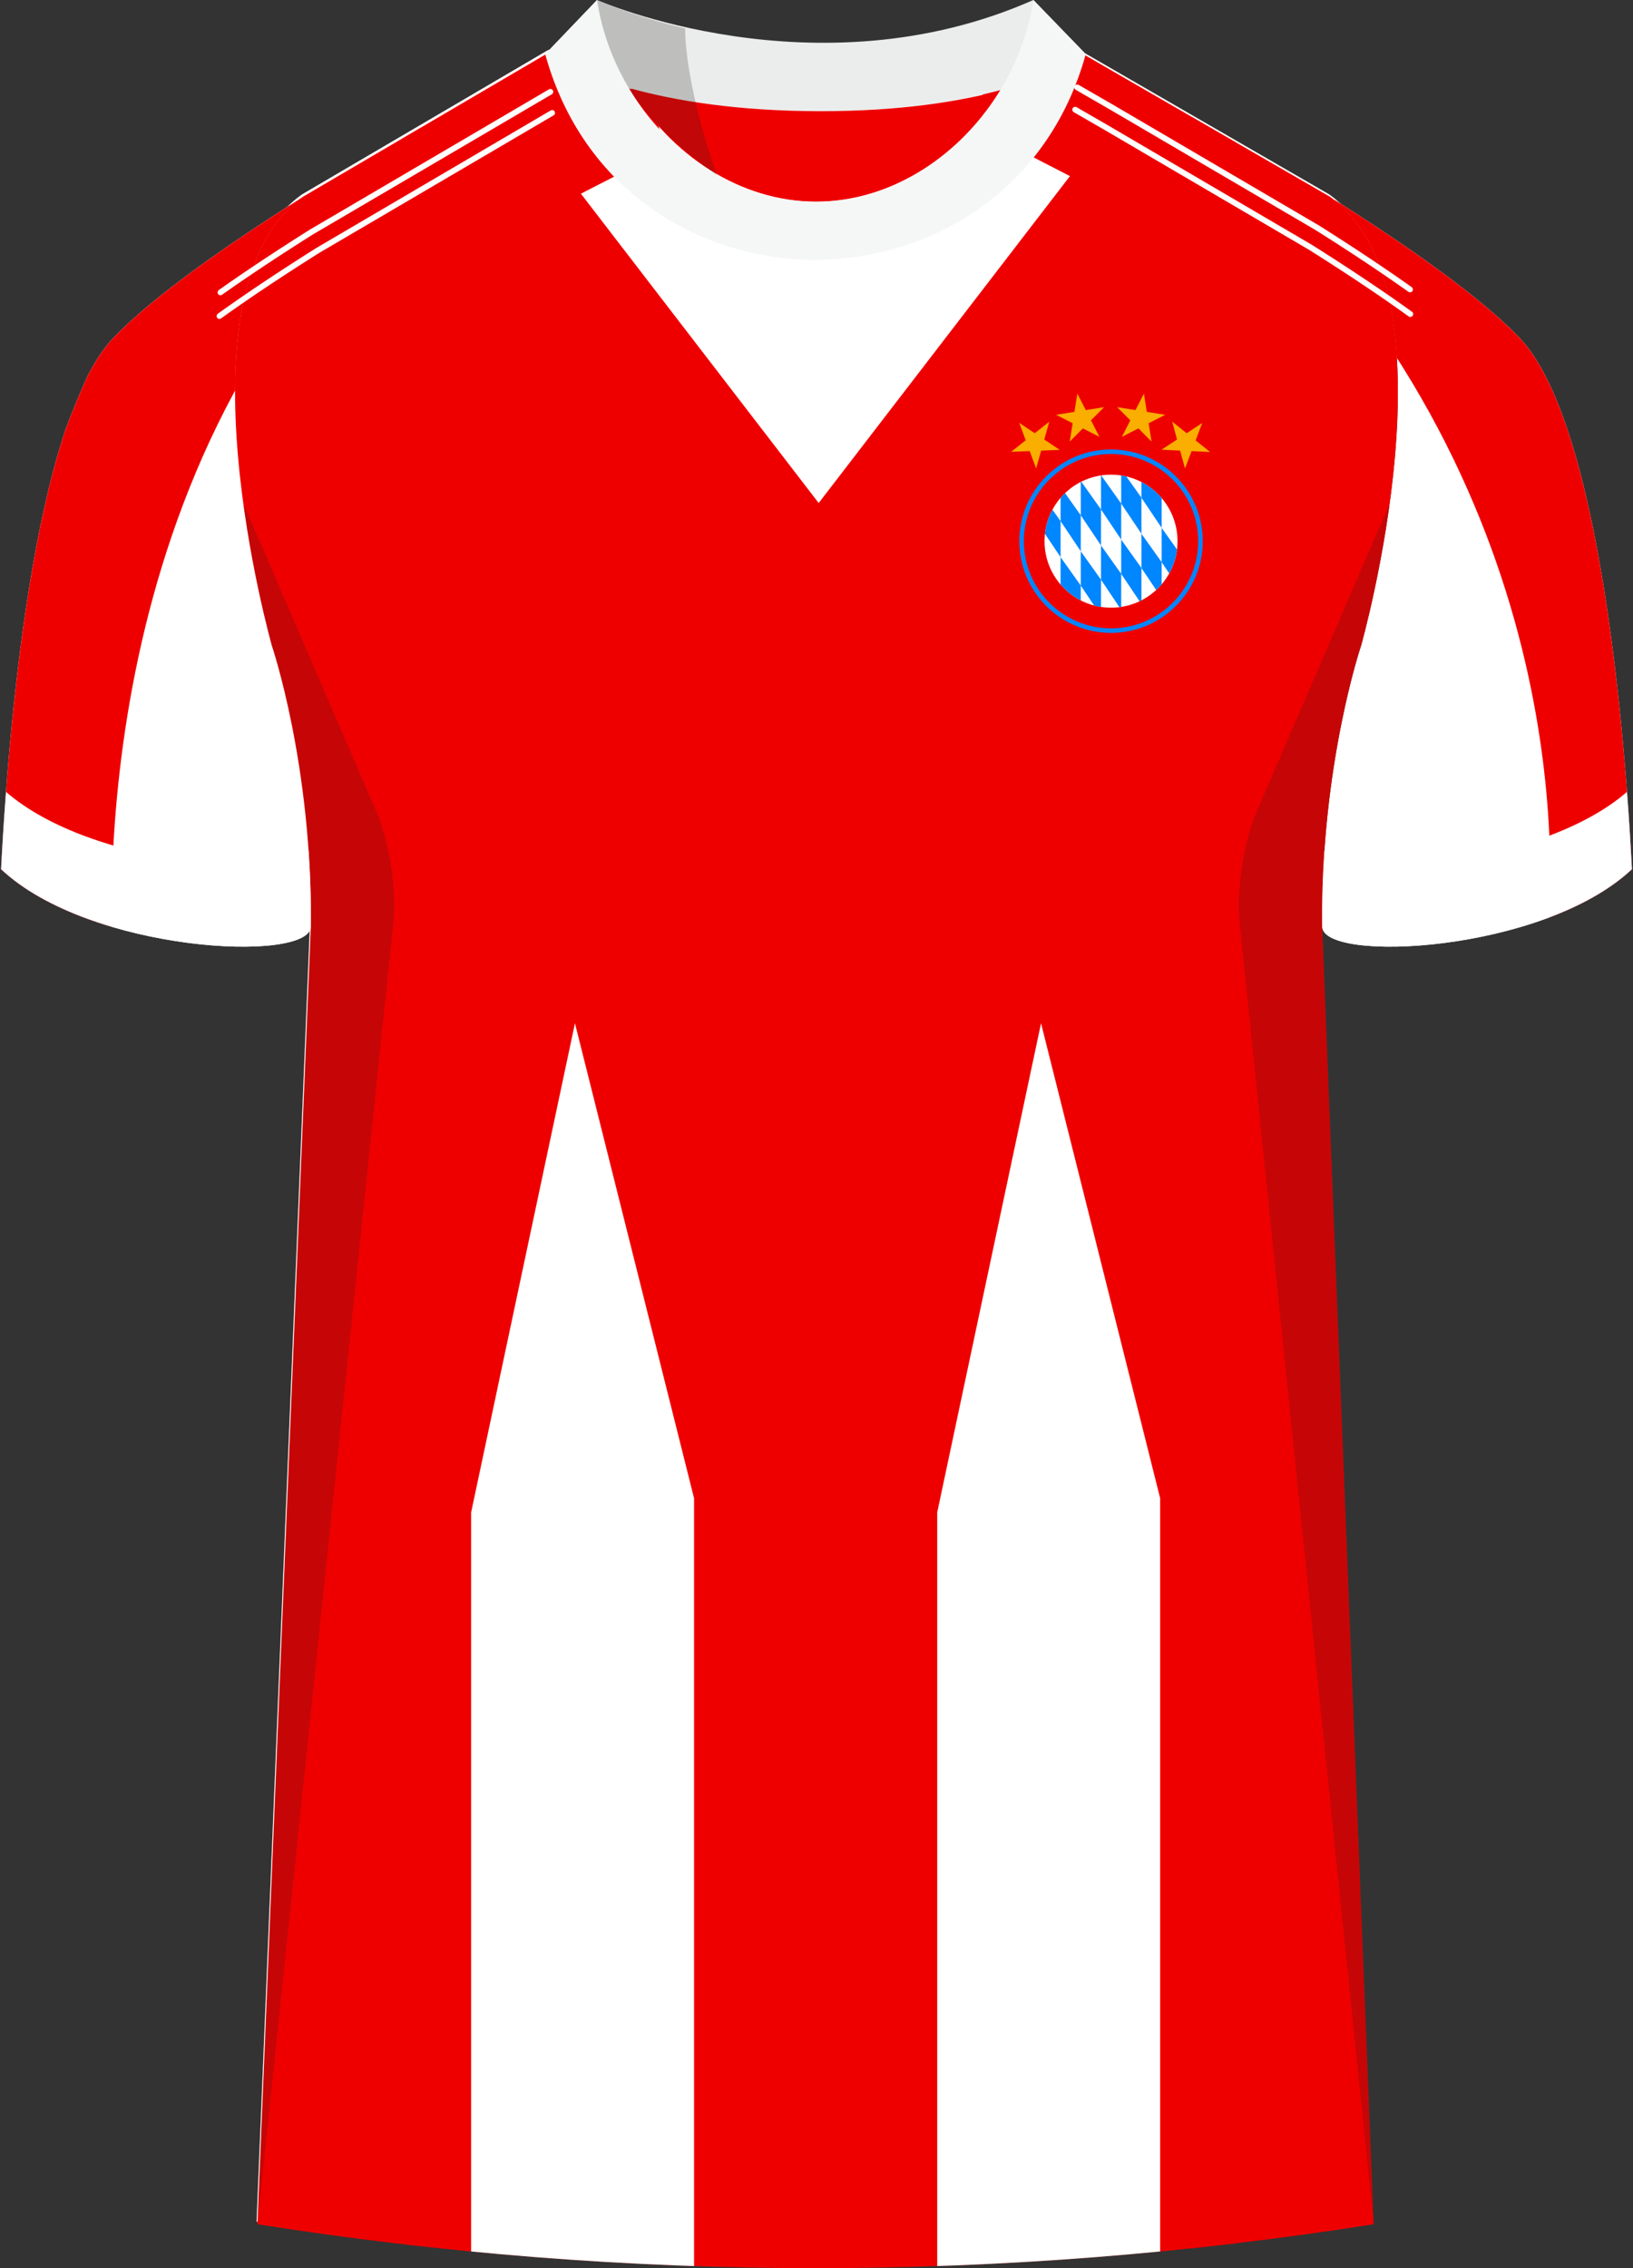 <svg xmlns="http://www.w3.org/2000/svg" viewBox="0 0 360 500"><rect x="0" y="0" width="360" height="500" fill="#333333" stroke="none"/><defs><clipPath id="clippath-1"><path d="M68.52 204.24c-.08 8.13-48.73 5.8-68.28-12.63 1.47-28.68 6.87-98.58 24.92-117.3 8.76-9.09 24.99-20.42 41.68-30.94-29.13 20.49-6.91 98.94-6.91 98.94s8.95 26.4 8.59 61.93Z" class="cls-1"/></clipPath><clipPath id="clippath-2"><path id="Body-2" d="m238.73 11.92 54.42 31.45c29.13 20.49 6.91 98.94 6.91 98.94s-8.95 26.4-8.59 61.93l11.35 286.08a786.54 786.54 0 0 1-246.07 0l11.77-286.08c.37-35.53-8.59-61.93-8.59-61.93s-22.22-78.45 6.91-98.94l54.21-31.8 117.67.35Z" class="cls-1" data-name="Body"/></clipPath><clipPath id="clippath-3"><path d="M291.48 204.25c.09 8.13 48.73 5.8 68.28-12.63-1.48-28.68-6.87-98.58-24.92-117.3-8.76-9.09-25-20.42-41.69-30.94 29.13 20.49 6.91 98.94 6.91 98.94s-8.95 26.4-8.59 61.93Z" class="cls-1"/></clipPath><clipPath id="clippath-4"><path d="M68.52 204.25c-.08 8.13-48.73 5.8-68.28-12.63 1.47-28.68 6.87-98.58 24.92-117.3 8.76-9.09 24.99-20.42 41.68-30.94-29.13 20.49-6.91 98.94-6.91 98.94s8.95 26.4 8.59 61.93Z" class="cls-1"/></clipPath><clipPath id="clippath-5"><path d="M259.59 119.3c0-8.09-6.56-14.66-14.66-14.66s-14.66 6.56-14.66 14.66 6.56 14.66 14.66 14.66 14.66-6.56 14.66-14.66Z" class="cls-6"/></clipPath><style>.cls-1{fill:none}.cls-1,.cls-10,.cls-2,.cls-3,.cls-4,.cls-5,.cls-6,.cls-7,.cls-8,.cls-9{stroke-width:0}.cls-11,.cls-6{fill:#fff}.cls-12{clip-path:url(#clippath-1)}.cls-13{clip-path:url(#clippath-4)}.cls-14{clip-path:url(#clippath-3)}.cls-15{clip-path:url(#clippath-2)}.cls-16{clip-path:url(#clippath-5)}.cls-17{stroke:#0086ff;stroke-miterlimit:10}.cls-17,.cls-8{fill:#ef0000}.cls-2{opacity:.5}.cls-2,.cls-5{fill:#241f20}.cls-3{fill:#251f20;opacity:.23}.cls-18{isolation:isolate}.cls-19{mix-blend-mode:multiply;opacity:.2}.cls-4{fill:#f9ae00}.cls-7{fill:#ebedec}.cls-9{fill:#f5f7f6}.cls-10{fill:#0086ff}</style></defs><g class="cls-18"><g id="Laag_1" data-name="Laag 1"><g id="Newcastle"><g id="Shoulder_Stripe" data-name="Shoulder Stripe"><path d="M52.77 59.56a.636.636 0 0 1-.37-1.15c5.83-4.12 12.64-8.65 20.25-13.44l53.16-31.19c.3-.18.69-.08.87.23.18.3.08.69-.23.87L73.31 46.06c-7.57 4.77-14.36 9.28-20.17 13.39-.11.08-.24.12-.37.12ZM52.46 62.89c-.2 0-.39-.09-.52-.26-.2-.28-.14-.68.14-.88 6.16-4.43 13.53-9.35 21.91-14.62l52.12-30.58c.3-.18.69-.08.87.23.18.3.08.69-.23.87L74.64 48.22c-8.33 5.25-15.68 10.16-21.82 14.57-.11.08-.24.12-.37.12Z" class="cls-6"/></g><path d="M291.48 204.24c.09 8.13 48.73 5.8 68.28-12.63-1.48-28.68-6.87-98.58-24.92-117.3-8.76-9.09-25-20.42-41.69-30.94 29.13 20.49 6.91 98.94 6.91 98.94s-8.95 26.4-8.59 61.93Z" class="cls-11"/><g class="cls-12"><path d="M61.2 30.34S1.28 55.88-6.22 207.79l90.5 18.96s-1.06-40.99-7.8-86.73c-4.36-29.6-25.32-59.99-1.96-86.59l.47-26.32-13.79 3.23Z" class="cls-6"/></g><path id="Body" d="m238.54 11.36 54.42 31.45c29.13 20.49 6.91 98.94 6.91 98.94s-8.95 26.4-8.59 61.93l11.35 286.08a786.54 786.54 0 0 1-246.07 0l11.77-286.08c.37-35.53-8.59-61.93-8.59-61.93S37.52 63.3 66.65 42.81l54.21-31.8 117.67.35Z" class="cls-6"/><g class="cls-15"><path d="M89.45 7.76h183.07v510.78H89.45z" class="cls-8"/><path d="M262.67.73h58.57v510.83h-58.57zM34.39.73h58.57v510.83H34.39z" class="cls-8"/><g id="Shading" class="cls-19"><path d="M67.92 217.66c3.28-42.1-8-75.36-8-75.36s-3.92-13.84-6.31-31.41l29.42 68.13c2.77 6.4 4.43 17.31 3.71 24.25L56.76 490.31l11.17-272.66ZM292.08 217.66c-3.28-42.1 8-75.36 8-75.36s3.92-13.84 6.31-31.41l-29.42 68.13c-2.77 6.4-4.43 17.31-3.71 24.25l29.57 287.04-10.75-272.66Z" class="cls-5"/><path d="M50.67 53.99c5.17-3.55 10.65-7.13 16.17-10.62-10.67 7.5-14.45 22.78-14.95 39.13 0 0-8.61-23.09-1.22-28.52ZM309.86 54.34a537.69 537.69 0 0 0-16.71-10.98c10.67 7.5 14.61 22.78 15.12 39.13 0 0 8.98-22.73 1.59-28.16ZM157.69 35.61C145.83 23.77 134.81 14.34 131.83 0c0 0 7.46 3.28 19.43 5.98 0 0-.96 9.27 6.43 29.62Z" class="cls-2"/></g><path d="m110.32 19.62 70.16 91.27 70.15-91.27H106.57" class="cls-6"/><path d="M215.02 28.16s88.55 44.7 93.15 51.08c9.62 13.35 22.84 8.7 21.71 35.79l26.56-9.27s-29.49-58.67-30.24-59.34c-11.53-10.4-80.59-48.93-80.59-48.93s-31.08 13.37-30.59 30.68ZM146.12 33.48s-88.55 44.7-93.15 51.08c-9.62 13.35-22.84 8.7-21.71 35.79L4.7 111.08s29.49-58.67 30.24-59.34C46.48 41.33 115.53 2.8 115.53 2.8s31.08 13.37 30.59 30.68Z" class="cls-8"/><path d="M103.86 507.68V333.41l22.89-107.84 26.26 104.72v194.58l-49.15-17.19zM206.61 507.68V333.41l22.89-107.84 26.26 104.72v194.58l-49.15-17.19z" class="cls-6"/></g><g class="cls-14"><path d="M371.27 199.13C364.02 36.59 306.05 9.26 306.05 9.26l-12.89-3.08 1.6 54.25c57.51 72.43 46.06 149.05 46.06 149.05l30.45-10.35Z" class="cls-8"/></g><g class="cls-13"><path d="M61.2 30.35S1.27 55.9-6.22 207.81l31.48 9.68S15.08 121.13 74.52 53.44l.47-26.32-13.79 3.23Z" class="cls-8"/></g><g id="Shoulder_Stripe-2" data-name="Shoulder Stripe"><path d="M310.84 64.44a.6.6 0 0 1-.36-.12c-5.85-4.16-12.72-8.73-20.44-13.59l-45-26.38-7.87-4.54c-.3-.17-.4-.56-.23-.86.17-.3.56-.4.86-.23l7.88 4.55 45.02 26.39c7.75 4.88 14.64 9.47 20.51 13.64.28.2.35.59.15.88a.63.63 0 0 1-.51.26ZM48.6 65.09c-.2 0-.39-.09-.51-.27-.2-.28-.13-.68.15-.88 5.78-4.09 12.53-8.57 20.07-13.32l52.7-30.92c.3-.17.68-.08.86.22.18.3.08.68-.22.86L68.97 51.69c-7.5 4.73-14.24 9.2-20 13.27-.11.08-.24.12-.36.12ZM310.92 69.88c-.13 0-.26-.04-.37-.12-6.18-4.46-13.57-9.4-21.96-14.69L243.6 28.7l-6.89-3.98c-.3-.17-.4-.56-.23-.86.17-.3.56-.4.86-.23l6.89 3.98 45.01 26.38c8.43 5.32 15.84 10.27 22.04 14.74.28.2.35.6.14.88-.12.17-.31.26-.51.26ZM48.38 70.31c-.2 0-.39-.09-.51-.26-.2-.28-.14-.67.14-.88 6.11-4.39 13.42-9.27 21.72-14.5l51.67-30.32c.3-.17.68-.08.86.22.18.3.08.68-.22.86L70.39 55.74c-8.26 5.2-15.55 10.07-21.64 14.44-.11.08-.24.12-.37.12Z" class="cls-6"/></g><g id="Collar"><g><path d="M227.81 0c-47.95 21.23-96.19 0-96.19 0l-11.4 11.93s17.44 12.57 60.3 12.58c41.56-.02 57.88-11.83 58.84-12.58L227.81 0Z" class="cls-7"/><path d="M180.1 44.46c-17.16 0-32.32-10.49-40.98-24.93 9.66 2.65 23.39 4.98 41.81 4.98 17.62 0 30.67-2.14 39.93-4.64-8.69 14.27-23.74 24.59-40.77 24.59Z" class="cls-8"/><path d="M158.03 38.63C142.46 27.5 132.61 14.94 131.62 0c0 0 7.46 3.45 19.43 6.27 0 0-.41 10.99 6.97 32.35Z" class="cls-3"/></g><path d="M227.81 0c-3.51 23.5-23.86 44.46-48.13 44.46S135.13 23.5 131.62 0l-11.43 11.93c8.29 30.12 33.85 45.24 59.49 45.39 25.64-.14 51.38-15.27 59.68-45.39L227.81 0Z" class="cls-9"/></g><g id="Cuffs"><path d="M.24 191.6c.24-4.71.59-10.52 1.08-17.04 19.01 16.51 61.67 19.33 66.71 12.96.36 5.27.55 10.87.49 16.72-.08 8.13-48.73 5.8-68.28-12.63ZM359.76 191.6c-.24-4.71-.59-10.52-1.08-17.04-19.01 16.51-61.67 19.33-66.71 12.96-.36 5.27-.55 10.87-.49 16.72.08 8.13 48.73 5.8 68.28-12.63Z" class="cls-6"/></g><g id="Logo"><path d="M244.93 99.58c-10.88 0-19.72 8.85-19.72 19.72s8.85 19.72 19.72 19.72 19.72-8.85 19.72-19.72-8.85-19.72-19.72-19.72Z" class="cls-17"/><g><path d="M259.59 119.3c0-8.09-6.56-14.66-14.66-14.66s-14.66 6.56-14.66 14.66 6.56 14.66 14.66 14.66 14.66-6.56 14.66-14.66Z" class="cls-11"/><g class="cls-16"><g><path d="m233.81 130.38 4.45 6.65v-7.94l-4.45-6.27v7.56zM238.26 129.09l4.46 6.65v-7.95l-4.46-6.26v7.56zM242.72 127.79l4.45 6.65v-7.94l-4.45-6.26v7.55zM247.17 126.5l4.46 6.65v-7.94l-4.46-6.26v7.55z" class="cls-10"/><path d="m251.63 125.21 4.46 6.65v-7.94l-4.46-6.26v7.55zM256.09 116.37v7.55l4.45 6.65v-7.94l-4.45-6.26z" class="cls-10"/></g><g><path d="m233.81 114.88 4.45 6.65v-7.94l-4.45-6.26v7.55zM238.26 113.59l4.46 6.65v-7.94l-4.46-6.27v7.56zM242.72 112.3l4.45 6.65v-7.94l-4.45-6.27v7.56zM247.17 111.01l4.46 6.65v-7.95l-4.46-6.26v7.56z" class="cls-10"/><path d="m251.63 109.71 4.46 6.66v-7.95l-4.46-6.26v7.55zM256.09 100.87v7.55l4.45 6.65v-7.94l-4.45-6.26zM229.35 116.17l4.46 6.65v-7.94l-4.46-6.26v7.55z" class="cls-10"/></g></g></g><g><path d="m237.5 86.76 1.86 3.64 4.04-.64-2.89 2.9 1.86 3.64-3.65-1.86-2.89 2.9.64-4.04-3.65-1.86 4.04-.64.64-4.04zM252.18 86.76l.64 4.04 4.05.64-3.65 1.86.64 4.04-2.89-2.9-3.65 1.86 1.86-3.64-2.9-2.9 4.05.64 1.85-3.64zM265.03 93.25l-1.45 3.83 3.19 2.56-4.08-.2-1.45 3.83-1.08-3.94-4.09-.2 3.42-2.24-1.08-3.95 3.2 2.56 3.42-2.25zM224.7 93.23l3.41 2.27 3.21-2.54-1.11 3.94 3.41 2.27-4.09.16-1.11 3.94-1.42-3.83-4.09.16 3.21-2.54-1.42-3.83z" class="cls-4"/></g></g></g></g></g></svg>